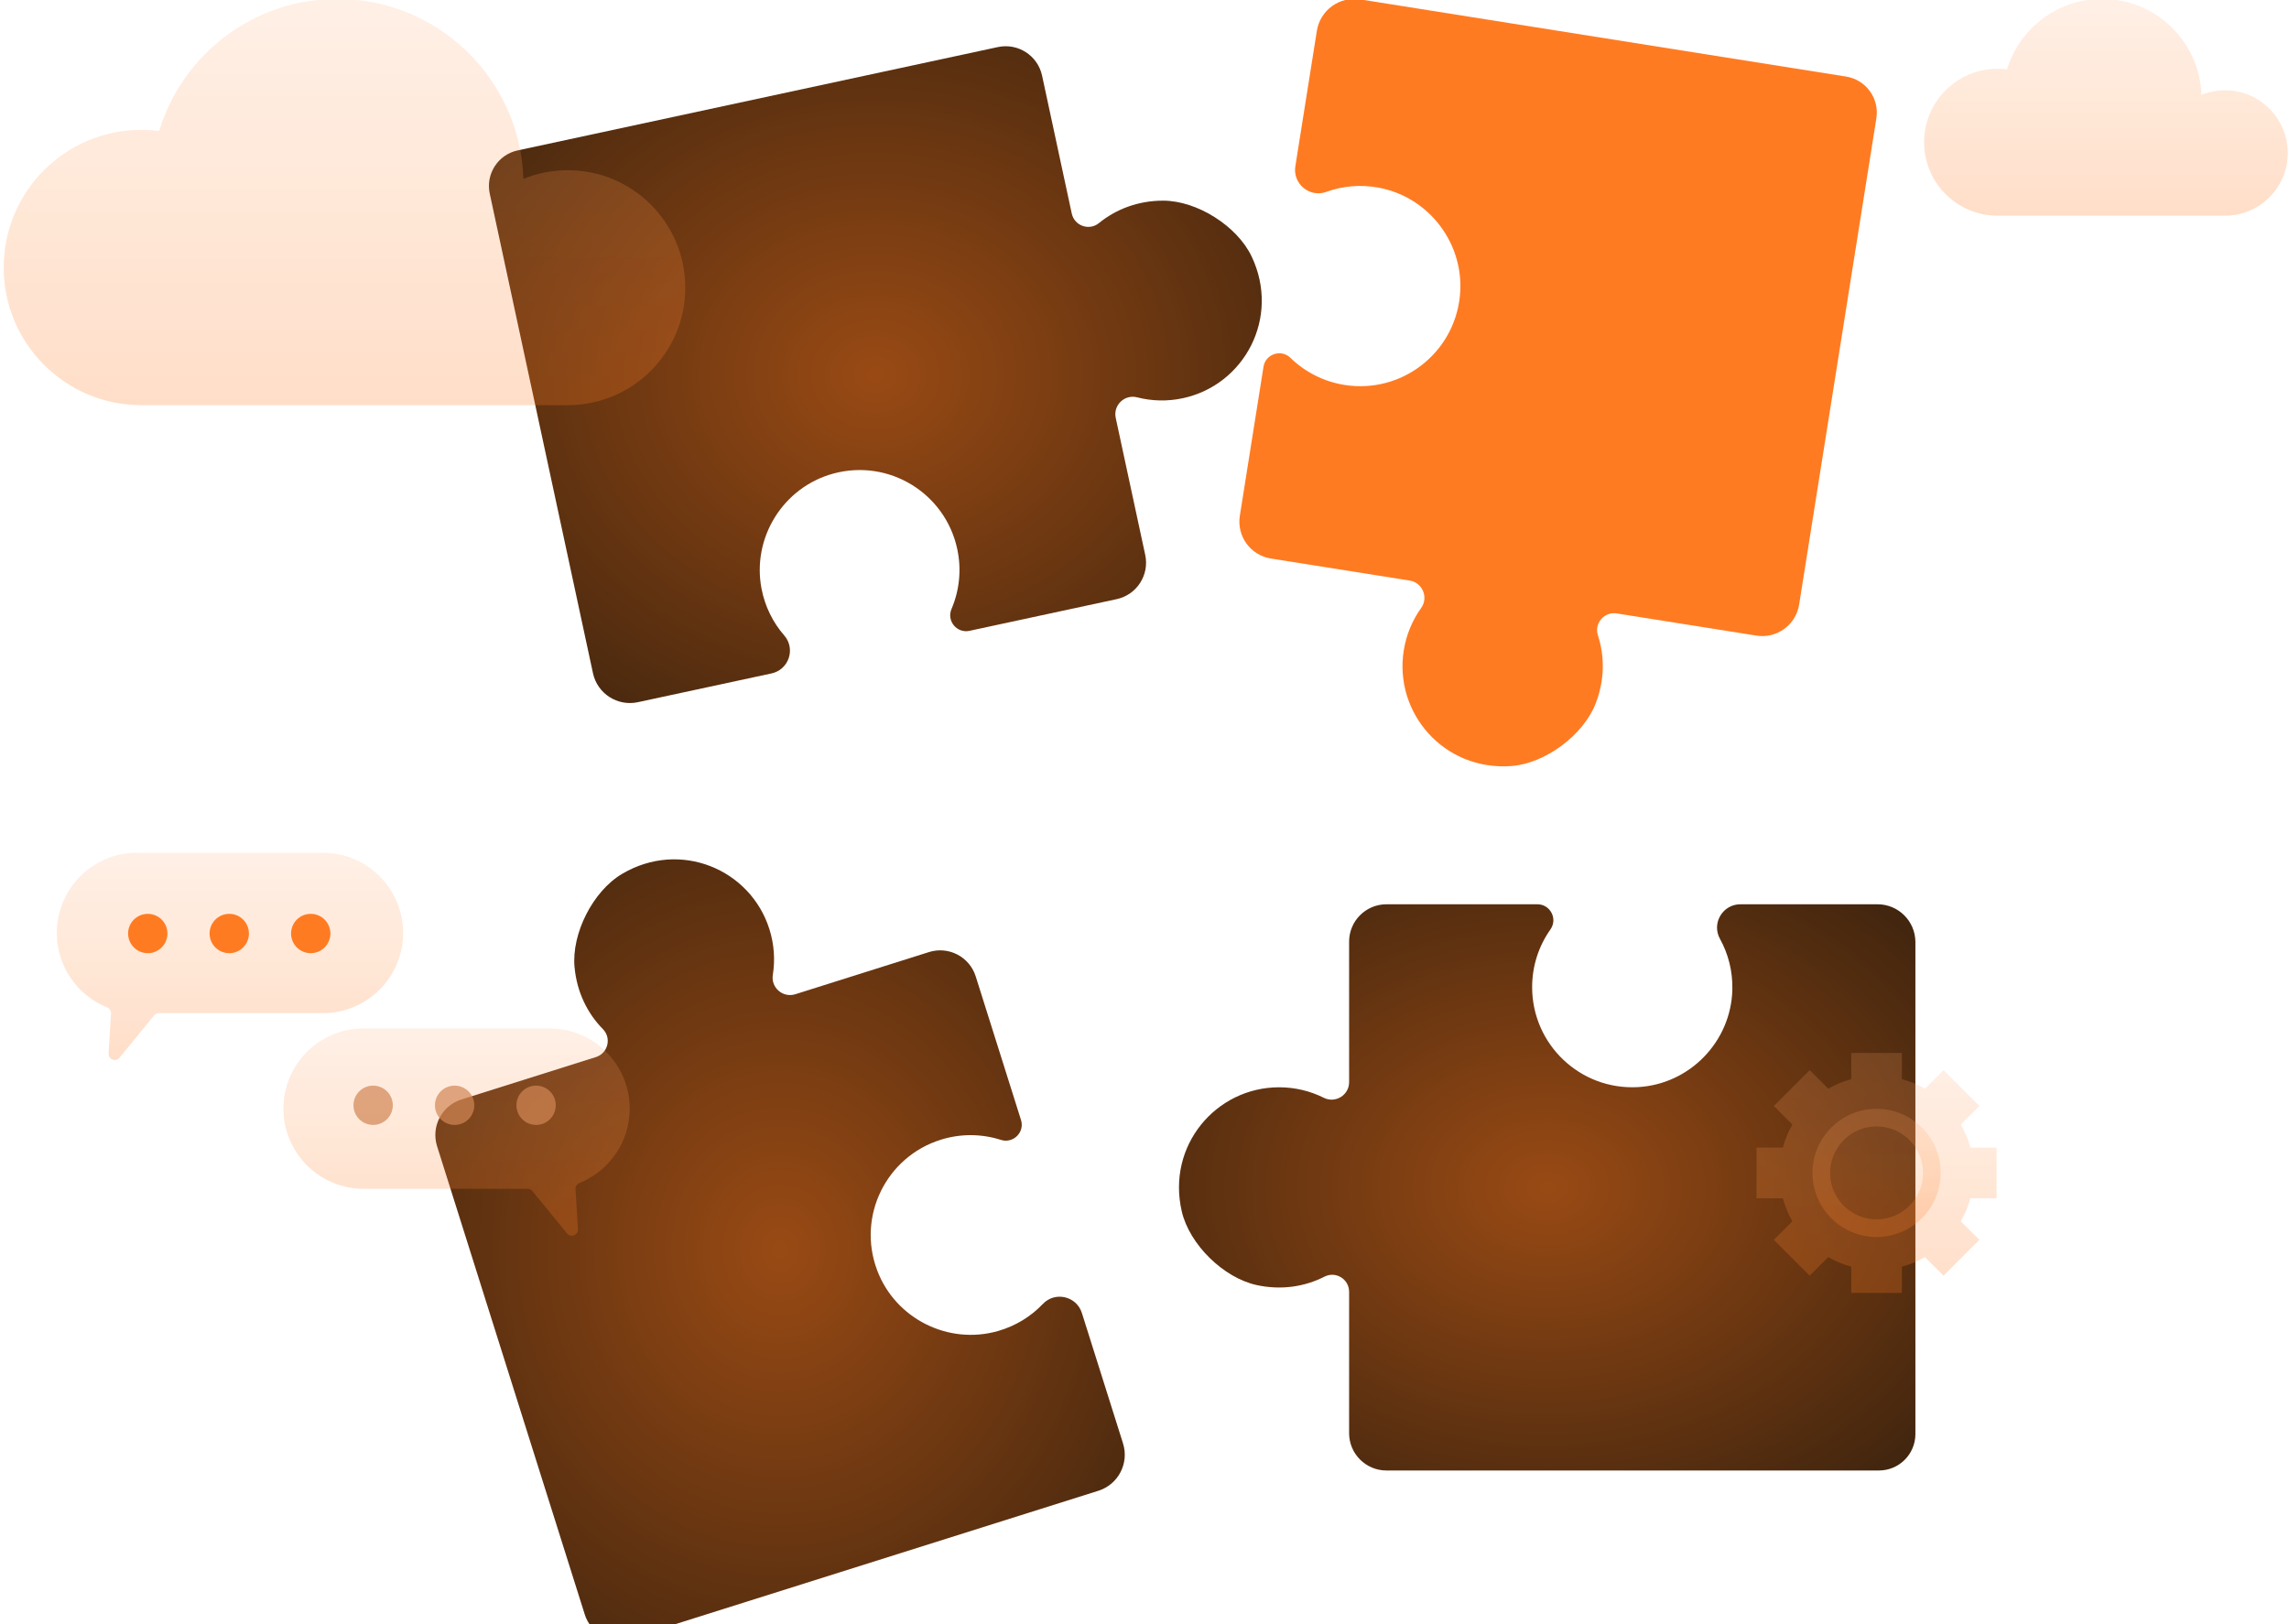 
<svg width="465" height="330" viewBox="0 0 465 330" fill="none" xmlns="http://www.w3.org/2000/svg">
<g filter="url(#filter0_i_1411_66338)">
<path d="M228.284 37.769C223.197 37.769 218.711 39.503 215.239 42.331C213.255 43.948 210.26 42.882 209.721 40.379L203.694 12.37C202.815 8.285 198.792 5.686 194.707 6.565L97.16 27.56C93.169 28.418 90.632 32.351 91.49 36.342L112.461 133.783C113.352 137.927 117.434 140.561 121.577 139.67L148.736 133.824C152.25 133.068 153.677 128.817 151.315 126.109C149.035 123.493 147.394 120.249 146.694 116.578C144.725 106.228 151.121 95.979 161.289 93.221C172.599 90.156 184.021 97.218 186.456 108.525C187.373 112.78 186.881 117.008 185.296 120.73C184.264 123.147 186.383 125.723 188.95 125.169L218.843 118.734C222.927 117.855 225.527 113.829 224.647 109.744L218.655 81.908C218.102 79.332 220.452 77.073 223.004 77.73C225.954 78.489 229.122 78.591 232.304 77.906C244.813 75.213 252.123 61.523 246.284 49.152C243.342 42.923 235.17 37.769 228.281 37.769H228.284Z" fill="url(#paint0_radial_1411_66338)"/>
</g>
<path d="M324.155 142.936C325.998 138.18 326.001 133.357 324.612 129.088C323.818 126.647 325.902 124.232 328.436 124.637L356.806 129.143C360.943 129.8 364.829 126.978 365.485 122.844L381.176 24.033C381.817 19.993 379.06 16.195 375.02 15.554L276.318 -0.123C272.122 -0.788 268.178 2.072 267.513 6.268L263.144 33.779C262.578 37.339 266.036 40.211 269.426 38.986C272.699 37.802 276.324 37.442 280.01 38.119C290.4 40.023 297.667 49.719 296.562 60.224C295.331 71.909 284.595 80.031 273.139 78.212C268.828 77.526 265.054 75.536 262.148 72.706C260.261 70.866 257.087 71.915 256.674 74.517L251.866 104.797C251.209 108.934 254.031 112.822 258.168 113.482L286.365 117.959C288.976 118.372 290.236 121.387 288.698 123.535C286.919 126.02 285.677 128.944 285.167 132.167C283.154 144.837 293.307 156.631 306.988 155.649C313.876 155.154 321.656 149.379 324.149 142.938L324.155 142.936Z" fill="#FF7B22"/>
<g filter="url(#filter1_i_1411_66338)">
<path d="M247.321 258.107C252.308 259.182 257.07 258.426 261.069 256.387C263.355 255.22 266.065 256.897 266.065 259.463V288.19C266.065 292.378 269.461 295.774 273.648 295.774H373.695C377.789 295.774 381.105 292.457 381.105 288.363V188.425C381.105 184.176 377.66 180.73 373.411 180.73H345.557C341.953 180.73 339.659 184.595 341.402 187.751C343.084 190.798 344.01 194.323 343.919 198.068C343.667 208.628 335.234 217.328 324.686 217.882C312.953 218.5 303.246 209.167 303.246 197.57C303.246 193.207 304.62 189.163 306.958 185.852C308.479 183.699 306.947 180.73 304.312 180.73H273.654C269.464 180.73 266.065 184.127 266.065 188.32V216.868C266.065 219.511 263.287 221.228 260.923 220.047C258.189 218.682 255.106 217.914 251.845 217.914C239.017 217.914 228.961 229.79 232.076 243.148C233.643 249.873 240.57 256.65 247.321 258.107Z" fill="url(#paint1_radial_1411_66338)"/>
</g>
<g filter="url(#filter2_i_1411_66338)">
<path d="M108.718 193.543C108.72 193.542 108.722 193.542 108.722 193.544C109.197 198.606 111.342 202.908 114.482 206.101C116.275 207.927 115.496 211.007 113.052 211.777L85.728 220.395C81.744 221.652 79.534 225.9 80.788 229.885L110.799 325.048C112.027 328.942 116.179 331.101 120.07 329.874L215.126 299.895C219.167 298.621 221.412 294.31 220.137 290.27L211.78 263.775C210.699 260.347 206.333 259.325 203.857 261.929C201.463 264.443 198.39 266.38 194.797 267.42C184.676 270.348 173.873 264.936 170.181 255.07C166.073 244.097 172.039 232.062 183.071 228.584C187.22 227.275 191.477 227.371 195.33 228.602C197.833 229.402 200.2 227.055 199.409 224.547L190.211 195.383C188.954 191.398 184.706 189.186 180.718 190.443L153.561 199.008C151.047 199.799 148.58 197.671 148.996 195.069C149.477 192.06 149.28 188.899 148.302 185.793C144.454 173.589 130.141 167.588 118.37 174.558C112.444 178.068 108.078 186.683 108.715 193.542C108.715 193.543 108.717 193.544 108.718 193.543Z" fill="url(#paint2_radial_1411_66338)"/>
</g>
<g filter="url(#filter3_b_1411_66338)">
<path d="M447.203 19.287C448.687 18.682 450.31 18.349 452.011 18.349C459.045 18.349 464.747 24.051 464.747 31.085C464.747 38.118 459.045 43.821 452.011 43.821L405.795 43.821C397.554 43.821 390.873 37.14 390.873 28.899C390.873 20.657 397.554 13.976 405.795 13.976C406.447 13.976 407.09 14.018 407.72 14.099C410.231 5.813 417.929 -0.219 427.035 -0.219C437.954 -0.219 446.848 8.454 447.203 19.287Z" fill="url(#paint3_linear_1411_66338)" fill-opacity="0.25"/>
</g>
<g filter="url(#filter4_b_1411_66338)">
<path d="M106.331 36.341C109.111 35.207 112.153 34.582 115.341 34.582C128.524 34.582 139.211 45.269 139.211 58.452C139.211 71.635 128.524 82.322 115.341 82.322L28.722 82.323C13.275 82.323 0.753 69.801 0.753 54.355C0.753 38.908 13.275 26.386 28.722 26.386C29.944 26.386 31.148 26.464 32.328 26.616C37.035 11.086 51.462 -0.219 68.53 -0.219C88.996 -0.219 105.665 16.037 106.331 36.341Z" fill="url(#paint4_linear_1411_66338)" fill-opacity="0.25"/>
</g>
<g filter="url(#filter5_b_1411_66338)">
<path fill-rule="evenodd" clip-rule="evenodd" d="M27.836 173.262C18.838 173.262 11.543 180.556 11.543 189.555C11.543 196.389 15.752 202.241 21.718 204.66C22.239 204.871 22.587 205.381 22.553 205.943L22.059 214.051C21.986 215.258 23.502 215.852 24.268 214.916L31.321 206.304C31.558 206.015 31.912 205.848 32.285 205.848L65.594 205.848C74.593 205.848 81.888 198.553 81.888 189.555C81.888 180.556 74.593 173.262 65.594 173.262L27.836 173.262Z" fill="url(#paint5_linear_1411_66338)" fill-opacity="0.25"/>
</g>
<g filter="url(#filter6_b_1411_66338)">
<path fill-rule="evenodd" clip-rule="evenodd" d="M111.627 208.953C120.626 208.953 127.92 216.248 127.92 225.246C127.92 232.08 123.712 237.932 117.746 240.351C117.225 240.562 116.876 241.073 116.91 241.634L117.404 249.742C117.478 250.949 115.962 251.543 115.196 250.607L108.143 241.996C107.906 241.707 107.552 241.539 107.179 241.539L73.869 241.539C64.871 241.539 57.576 234.244 57.576 225.246C57.576 216.248 64.871 208.953 73.869 208.953L111.627 208.953Z" fill="url(#paint6_linear_1411_66338)" fill-opacity="0.25"/>
</g>
<g filter="url(#filter7_b_1411_66338)">
<circle cx="75.802" cy="224.57" r="3.995" fill="#D28755" fill-opacity="0.7"/>
</g>
<g filter="url(#filter8_b_1411_66338)">
<circle cx="92.353" cy="224.57" r="3.995" fill="#D28755" fill-opacity="0.7"/>
</g>
<g filter="url(#filter9_b_1411_66338)">
<circle cx="108.905" cy="224.57" r="3.995" fill="#D28755" fill-opacity="0.7"/>
</g>
<g filter="url(#filter10_b_1411_66338)">
<circle cx="30.02" cy="189.671" r="3.995" fill="#FF7B22"/>
</g>
<g filter="url(#filter11_b_1411_66338)">
<circle cx="46.572" cy="189.671" r="3.995" fill="#FF7B22"/>
</g>
<g filter="url(#filter12_b_1411_66338)">
<circle cx="63.123" cy="189.671" r="3.995" fill="#FF7B22"/>
</g>
<g filter="url(#filter13_b_1411_66338)">
<circle cx="381.22" cy="238.312" r="13.023" fill="url(#paint7_linear_1411_66338)" fill-opacity="0.25"/>
<path d="M398.328 228.483L402.098 224.713L394.82 217.435L391.05 221.205C389.594 220.368 388.025 219.708 386.366 219.263V213.934H376.075V219.263C374.416 219.71 372.847 220.368 371.391 221.205L367.62 217.435L360.342 224.713L364.113 228.483C363.275 229.939 362.616 231.508 362.17 233.168H356.841V243.458H362.17C362.618 245.117 363.275 246.688 364.113 248.142L360.342 251.913L367.62 259.191L371.391 255.42C372.847 256.258 374.416 256.917 376.075 257.363V262.692H386.366V257.363C388.025 256.915 389.594 256.258 391.05 255.42L394.82 259.191L402.098 251.915L398.328 248.144C399.166 246.688 399.825 245.117 400.27 243.46H405.6V233.17H400.27C399.823 231.51 399.166 229.939 398.328 228.485V228.483ZM390.456 240.271C390.212 241.425 389.756 242.501 389.13 243.458C388.77 244.008 388.356 244.522 387.893 244.986C387.429 245.448 386.918 245.863 386.366 246.222C385.409 246.847 384.333 247.304 383.178 247.549C382.546 247.682 381.891 247.754 381.219 247.754C380.548 247.754 379.893 247.682 379.26 247.549C378.106 247.304 377.03 246.847 376.073 246.222C375.523 245.863 375.009 245.448 374.545 244.986C374.081 244.522 373.668 244.011 373.309 243.458C372.685 242.501 372.227 241.425 371.982 240.271C371.849 239.638 371.777 238.983 371.777 238.312C371.777 237.64 371.849 236.985 371.982 236.353C372.227 235.199 372.682 234.122 373.309 233.166C373.668 232.615 374.081 232.102 374.545 231.638C375.009 231.174 375.521 230.761 376.073 230.401C377.03 229.777 378.106 229.319 379.26 229.075C379.893 228.941 380.548 228.869 381.219 228.869C381.891 228.869 382.546 228.941 383.178 229.075C384.333 229.319 385.409 229.775 386.366 230.401C386.916 230.761 387.429 231.176 387.893 231.638C388.358 232.102 388.77 232.613 389.13 233.166C389.754 234.122 390.212 235.199 390.456 236.353C390.59 236.985 390.662 237.64 390.662 238.312C390.662 238.983 390.59 239.638 390.456 240.271Z" fill="url(#paint8_linear_1411_66338)" fill-opacity="0.25"/>
</g>
<defs>
<filter id="filter0_i_1411_66338" x="91.323" y="6.395" width="165.003" height="136.449" filterUnits="userSpaceOnUse" color-interpolation-filters="sRGB">
<feFlood flood-opacity="0" result="BackgroundImageFix"/>
<feBlend mode="normal" in="SourceGraphic" in2="BackgroundImageFix" result="shape"/>
<feColorMatrix in="SourceAlpha" type="matrix" values="0 0 0 0 0 0 0 0 0 0 0 0 0 0 0 0 0 0 127 0" result="hardAlpha"/>
<feOffset dx="8" dy="3"/>
<feGaussianBlur stdDeviation="8.5"/>
<feComposite in2="hardAlpha" operator="arithmetic" k2="-1" k3="1"/>
<feColorMatrix type="matrix" values="0 0 0 0 0.656 0 0 0 0 0.363 0 0 0 0 0.176 0 0 0 1 0"/>
<feBlend mode="normal" in2="shape" result="effect1_innerShadow_1411_66338"/>
</filter>
<filter id="filter1_i_1411_66338" x="231.505" y="180.73" width="157.601" height="118.043" filterUnits="userSpaceOnUse" color-interpolation-filters="sRGB">
<feFlood flood-opacity="0" result="BackgroundImageFix"/>
<feBlend mode="normal" in="SourceGraphic" in2="BackgroundImageFix" result="shape"/>
<feColorMatrix in="SourceAlpha" type="matrix" values="0 0 0 0 0 0 0 0 0 0 0 0 0 0 0 0 0 0 127 0" result="hardAlpha"/>
<feOffset dx="8" dy="3"/>
<feGaussianBlur stdDeviation="8.5"/>
<feComposite in2="hardAlpha" operator="arithmetic" k2="-1" k3="1"/>
<feColorMatrix type="matrix" values="0 0 0 0 0.656 0 0 0 0 0.363 0 0 0 0 0.176 0 0 0 1 0"/>
<feBlend mode="normal" in2="shape" result="effect1_innerShadow_1411_66338"/>
</filter>
<filter id="filter2_i_1411_66338" x="80.437" y="171.602" width="148.057" height="161.617" filterUnits="userSpaceOnUse" color-interpolation-filters="sRGB">
<feFlood flood-opacity="0" result="BackgroundImageFix"/>
<feBlend mode="normal" in="SourceGraphic" in2="BackgroundImageFix" result="shape"/>
<feColorMatrix in="SourceAlpha" type="matrix" values="0 0 0 0 0 0 0 0 0 0 0 0 0 0 0 0 0 0 127 0" result="hardAlpha"/>
<feOffset dx="8" dy="3"/>
<feGaussianBlur stdDeviation="8.5"/>
<feComposite in2="hardAlpha" operator="arithmetic" k2="-1" k3="1"/>
<feColorMatrix type="matrix" values="0 0 0 0 0.656 0 0 0 0 0.363 0 0 0 0 0.176 0 0 0 1 0"/>
<feBlend mode="normal" in2="shape" result="effect1_innerShadow_1411_66338"/>
</filter>
<filter id="filter3_b_1411_66338" x="380.202" y="-10.89" width="95.216" height="65.381" filterUnits="userSpaceOnUse" color-interpolation-filters="sRGB">
<feFlood flood-opacity="0" result="BackgroundImageFix"/>
<feGaussianBlur in="BackgroundImageFix" stdDeviation="5.335"/>
<feComposite in2="SourceAlpha" operator="in" result="effect1_backgroundBlur_1411_66338"/>
<feBlend mode="normal" in="SourceGraphic" in2="effect1_backgroundBlur_1411_66338" result="shape"/>
</filter>
<filter id="filter4_b_1411_66338" x="-19.247" y="-20.219" width="178.458" height="122.543" filterUnits="userSpaceOnUse" color-interpolation-filters="sRGB">
<feFlood flood-opacity="0" result="BackgroundImageFix"/>
<feGaussianBlur in="BackgroundImageFix" stdDeviation="10"/>
<feComposite in2="SourceAlpha" operator="in" result="effect1_backgroundBlur_1411_66338"/>
<feBlend mode="normal" in="SourceGraphic" in2="effect1_backgroundBlur_1411_66338" result="shape"/>
</filter>
<filter id="filter5_b_1411_66338" x="-4.555" y="157.163" width="102.542" height="74.311" filterUnits="userSpaceOnUse" color-interpolation-filters="sRGB">
<feFlood flood-opacity="0" result="BackgroundImageFix"/>
<feGaussianBlur in="BackgroundImageFix" stdDeviation="8.049"/>
<feComposite in2="SourceAlpha" operator="in" result="effect1_backgroundBlur_1411_66338"/>
<feBlend mode="normal" in="SourceGraphic" in2="effect1_backgroundBlur_1411_66338" result="shape"/>
</filter>
<filter id="filter6_b_1411_66338" x="41.477" y="192.854" width="102.542" height="74.311" filterUnits="userSpaceOnUse" color-interpolation-filters="sRGB">
<feFlood flood-opacity="0" result="BackgroundImageFix"/>
<feGaussianBlur in="BackgroundImageFix" stdDeviation="8.049"/>
<feComposite in2="SourceAlpha" operator="in" result="effect1_backgroundBlur_1411_66338"/>
<feBlend mode="normal" in="SourceGraphic" in2="effect1_backgroundBlur_1411_66338" result="shape"/>
</filter>
<filter id="filter7_b_1411_66338" x="45.614" y="194.381" width="60.376" height="60.378" filterUnits="userSpaceOnUse" color-interpolation-filters="sRGB">
<feFlood flood-opacity="0" result="BackgroundImageFix"/>
<feGaussianBlur in="BackgroundImageFix" stdDeviation="13.096"/>
<feComposite in2="SourceAlpha" operator="in" result="effect1_backgroundBlur_1411_66338"/>
<feBlend mode="normal" in="SourceGraphic" in2="effect1_backgroundBlur_1411_66338" result="shape"/>
</filter>
<filter id="filter8_b_1411_66338" x="62.165" y="194.381" width="60.376" height="60.378" filterUnits="userSpaceOnUse" color-interpolation-filters="sRGB">
<feFlood flood-opacity="0" result="BackgroundImageFix"/>
<feGaussianBlur in="BackgroundImageFix" stdDeviation="13.096"/>
<feComposite in2="SourceAlpha" operator="in" result="effect1_backgroundBlur_1411_66338"/>
<feBlend mode="normal" in="SourceGraphic" in2="effect1_backgroundBlur_1411_66338" result="shape"/>
</filter>
<filter id="filter9_b_1411_66338" x="78.717" y="194.381" width="60.376" height="60.378" filterUnits="userSpaceOnUse" color-interpolation-filters="sRGB">
<feFlood flood-opacity="0" result="BackgroundImageFix"/>
<feGaussianBlur in="BackgroundImageFix" stdDeviation="13.096"/>
<feComposite in2="SourceAlpha" operator="in" result="effect1_backgroundBlur_1411_66338"/>
<feBlend mode="normal" in="SourceGraphic" in2="effect1_backgroundBlur_1411_66338" result="shape"/>
</filter>
<filter id="filter10_b_1411_66338" x="-0.168" y="159.483" width="60.376" height="60.378" filterUnits="userSpaceOnUse" color-interpolation-filters="sRGB">
<feFlood flood-opacity="0" result="BackgroundImageFix"/>
<feGaussianBlur in="BackgroundImageFix" stdDeviation="13.096"/>
<feComposite in2="SourceAlpha" operator="in" result="effect1_backgroundBlur_1411_66338"/>
<feBlend mode="normal" in="SourceGraphic" in2="effect1_backgroundBlur_1411_66338" result="shape"/>
</filter>
<filter id="filter11_b_1411_66338" x="16.384" y="159.483" width="60.376" height="60.378" filterUnits="userSpaceOnUse" color-interpolation-filters="sRGB">
<feFlood flood-opacity="0" result="BackgroundImageFix"/>
<feGaussianBlur in="BackgroundImageFix" stdDeviation="13.096"/>
<feComposite in2="SourceAlpha" operator="in" result="effect1_backgroundBlur_1411_66338"/>
<feBlend mode="normal" in="SourceGraphic" in2="effect1_backgroundBlur_1411_66338" result="shape"/>
</filter>
<filter id="filter12_b_1411_66338" x="32.935" y="159.483" width="60.376" height="60.378" filterUnits="userSpaceOnUse" color-interpolation-filters="sRGB">
<feFlood flood-opacity="0" result="BackgroundImageFix"/>
<feGaussianBlur in="BackgroundImageFix" stdDeviation="13.096"/>
<feComposite in2="SourceAlpha" operator="in" result="effect1_backgroundBlur_1411_66338"/>
<feBlend mode="normal" in="SourceGraphic" in2="effect1_backgroundBlur_1411_66338" result="shape"/>
</filter>
<filter id="filter13_b_1411_66338" x="346.17" y="203.263" width="70.1" height="70.1" filterUnits="userSpaceOnUse" color-interpolation-filters="sRGB">
<feFlood flood-opacity="0" result="BackgroundImageFix"/>
<feGaussianBlur in="BackgroundImageFix" stdDeviation="5.335"/>
<feComposite in2="SourceAlpha" operator="in" result="effect1_backgroundBlur_1411_66338"/>
<feBlend mode="normal" in="SourceGraphic" in2="effect1_backgroundBlur_1411_66338" result="shape"/>
</filter>
<radialGradient id="paint0_radial_1411_66338" cx="0" cy="0" r="1" gradientUnits="userSpaceOnUse" gradientTransform="translate(169.825 73.119) rotate(90) scale(114.027 134.153)">
<stop stop-color="#994A14"/>
<stop offset="1" stop-color="#2B1C0D"/>
</radialGradient>
<radialGradient id="paint1_radial_1411_66338" cx="0" cy="0" r="1" gradientUnits="userSpaceOnUse" gradientTransform="translate(306.305 238.252) rotate(90) scale(98.3 127.828)">
<stop stop-color="#994A14"/>
<stop offset="1" stop-color="#2B1C0D"/>
</radialGradient>
<radialGradient id="paint2_radial_1411_66338" cx="0" cy="0" r="1" gradientUnits="userSpaceOnUse" gradientTransform="translate(150.466 250.91) rotate(90) scale(135.532 119.674)">
<stop stop-color="#994A14"/>
<stop offset="1" stop-color="#2B1C0D"/>
</radialGradient>
<linearGradient id="paint3_linear_1411_66338" x1="428.182" y1="-4.508" x2="428.182" y2="43.821" gradientUnits="userSpaceOnUse">
<stop stop-color="#FFAE77" stop-opacity="0.7"/>
<stop offset="1" stop-color="#FF7B22"/>
</linearGradient>
<linearGradient id="paint4_linear_1411_66338" x1="70.681" y1="-8.257" x2="70.681" y2="82.323" gradientUnits="userSpaceOnUse">
<stop stop-color="#FFAE77" stop-opacity="0.7"/>
<stop offset="1" stop-color="#FF7B22"/>
</linearGradient>
<linearGradient id="paint5_linear_1411_66338" x1="46.361" y1="169.16" x2="46.361" y2="215.376" gradientUnits="userSpaceOnUse">
<stop stop-color="#FFAE77" stop-opacity="0.7"/>
<stop offset="1" stop-color="#FF7B22"/>
</linearGradient>
<linearGradient id="paint6_linear_1411_66338" x1="93.103" y1="204.852" x2="93.103" y2="251.067" gradientUnits="userSpaceOnUse">
<stop stop-color="#FFAE77" stop-opacity="0.7"/>
<stop offset="1" stop-color="#FF7B22"/>
</linearGradient>
<linearGradient id="paint7_linear_1411_66338" x1="381.351" y1="222.753" x2="381.351" y2="251.335" gradientUnits="userSpaceOnUse">
<stop stop-color="#FFAE77" stop-opacity="0.7"/>
<stop offset="1" stop-color="#FF7B22"/>
</linearGradient>
<linearGradient id="paint8_linear_1411_66338" x1="381.466" y1="209.185" x2="381.466" y2="262.692" gradientUnits="userSpaceOnUse">
<stop stop-color="#FFAE77" stop-opacity="0.7"/>
<stop offset="1" stop-color="#FF7B22"/>
</linearGradient>
</defs>
</svg>
